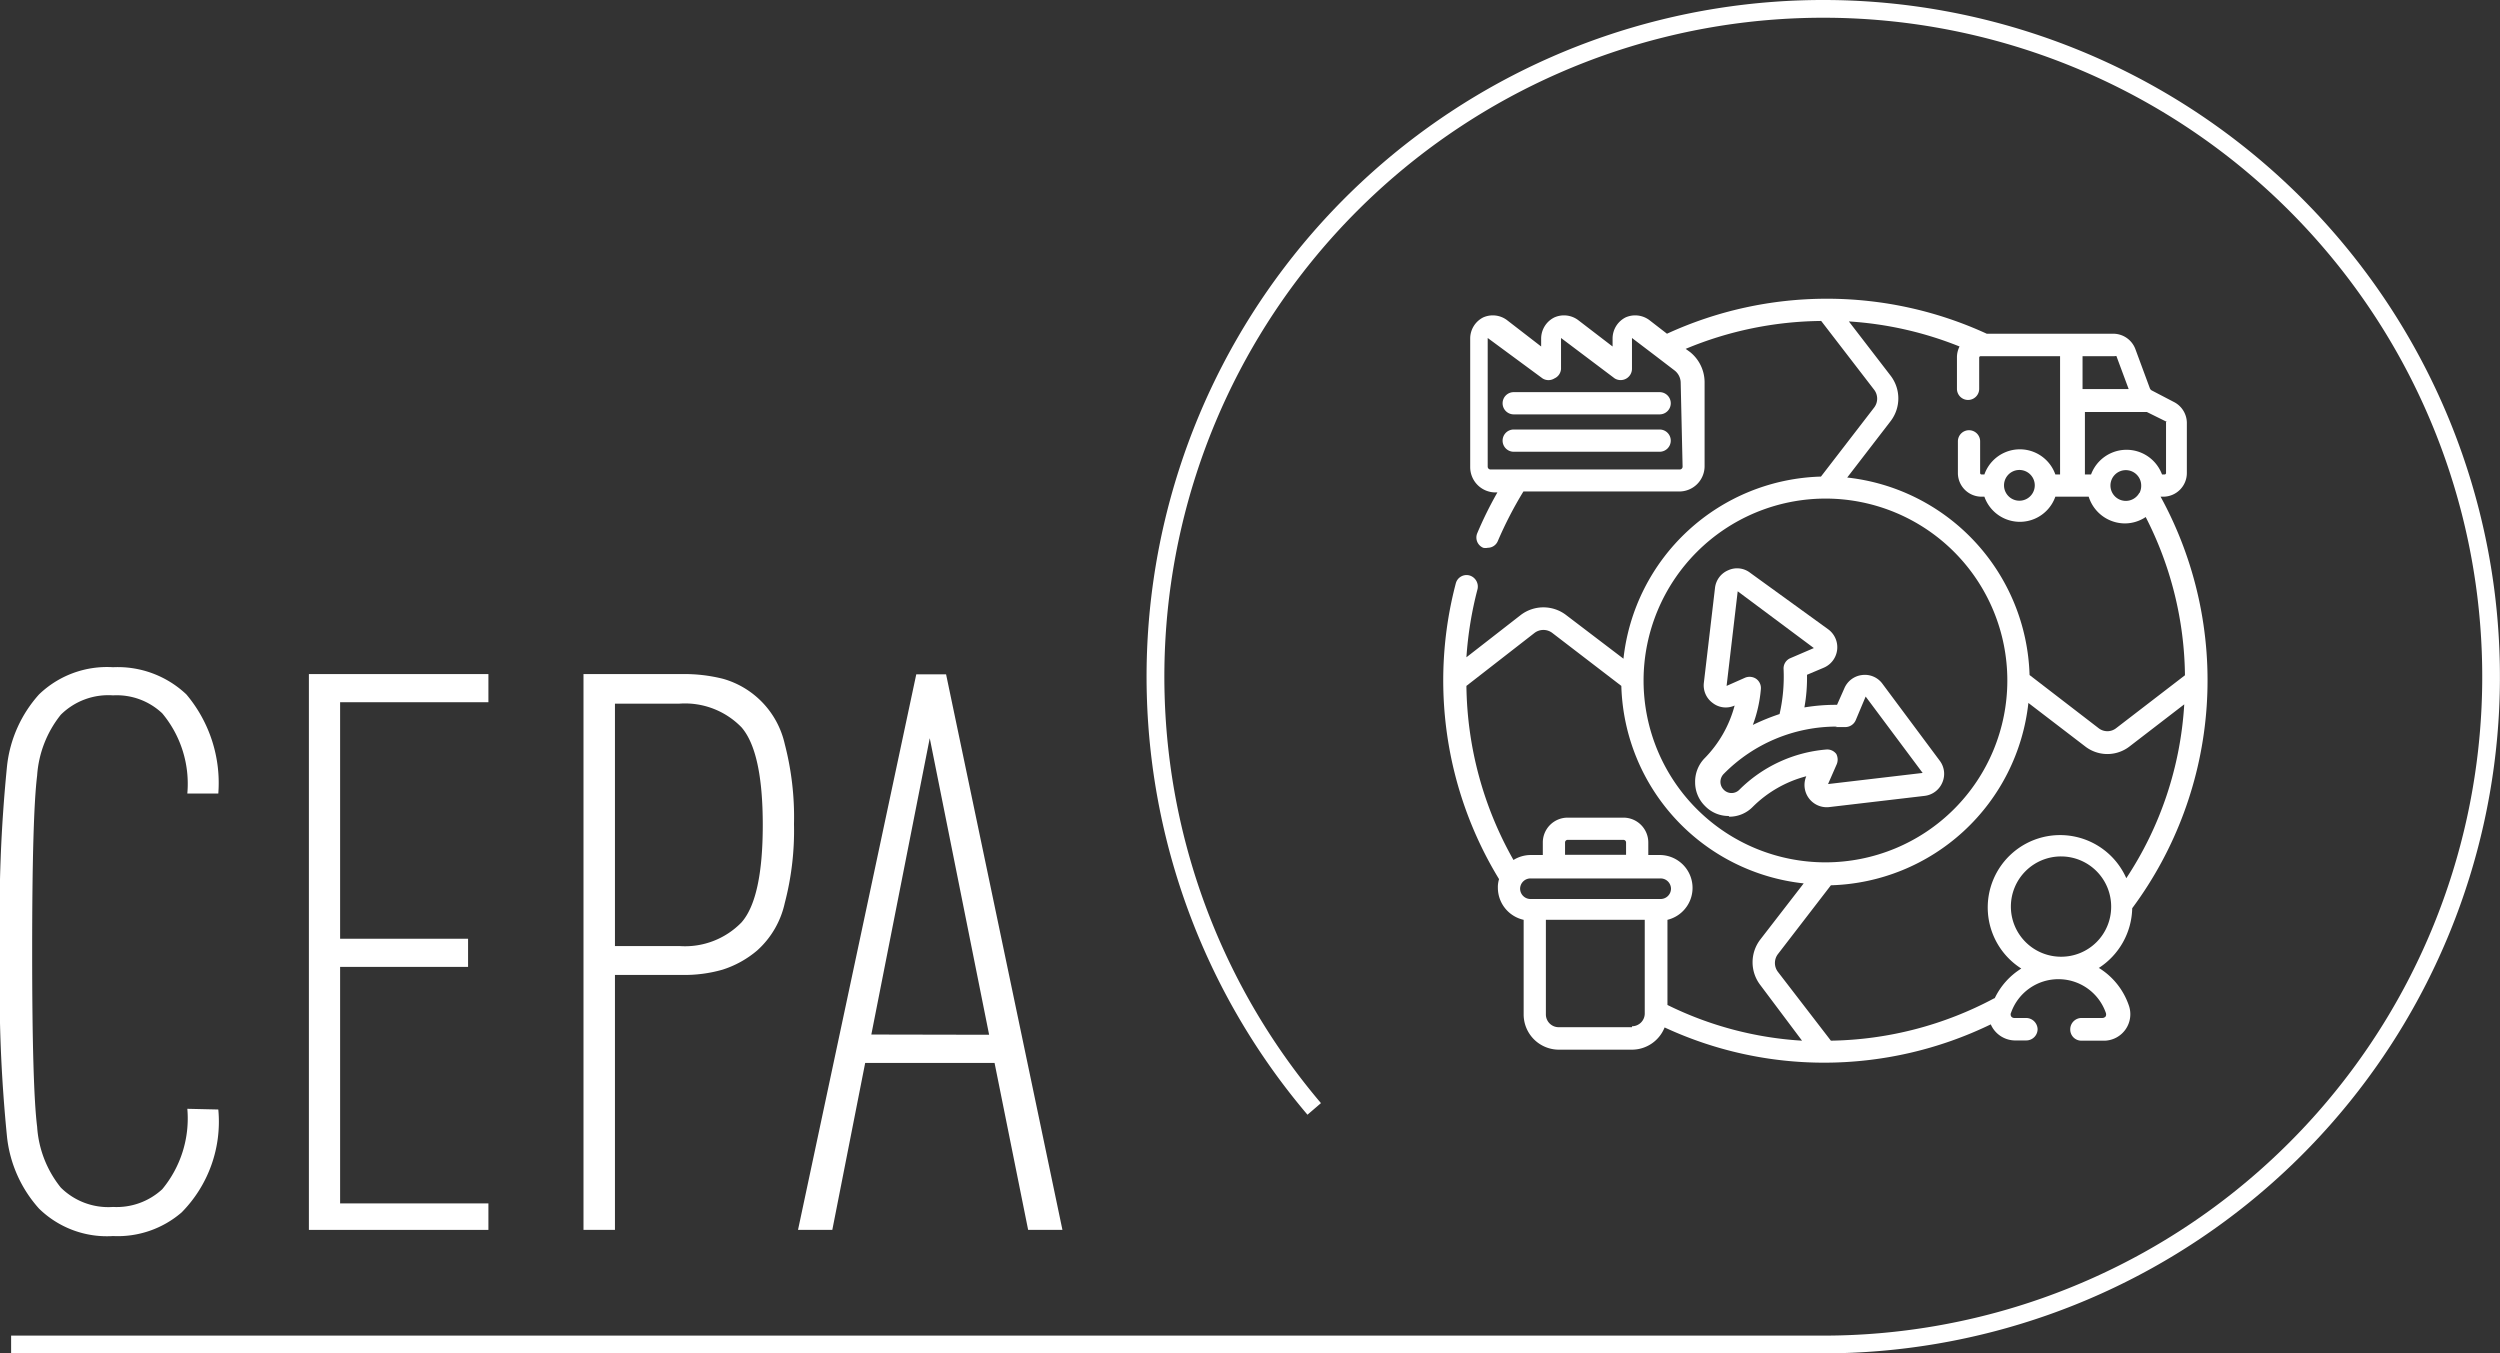 <svg xmlns="http://www.w3.org/2000/svg" viewBox="0 0 105.7 57.22"><rect x="0" y="0" width="105.7" height="57.22" fill="#333333" stroke="none"/><g id="Livello_2" data-name="Livello 2"><g id="Livello_1-2" data-name="Livello 1"><path d="M9.23,46.91a5.46,5.46,0,0,1-1.55,4.35,4.13,4.13,0,0,1-2.9,1A4.1,4.1,0,0,1,1.65,51.1a5.4,5.4,0,0,1-1.35-3A63.63,63.63,0,0,1,0,40.25a63.72,63.72,0,0,1,.3-7.89,5.4,5.4,0,0,1,1.35-3,4.14,4.14,0,0,1,3.13-1.15,4.22,4.22,0,0,1,3.1,1.15,5.81,5.81,0,0,1,1.35,4.19H7.92a4.65,4.65,0,0,0-1.06-3.39,2.8,2.8,0,0,0-2.08-.76,2.85,2.85,0,0,0-2.21.82,4.6,4.6,0,0,0-1,2.57c-.14,1.13-.21,3.6-.21,7.43s.07,6.3.21,7.42a4.57,4.57,0,0,0,1,2.57,2.85,2.85,0,0,0,2.21.82,2.84,2.84,0,0,0,2.08-.75,4.69,4.69,0,0,0,1.06-3.4Z" style="fill:#fff"></path><path d="M20.65,52H13.06V28.5h7.59v1.19H14.38v10h5.41v1.19H14.38v10h6.27Z" style="fill:#fff"></path><path d="M33.57,34.84a12.1,12.1,0,0,1-.39,3.34,3.78,3.78,0,0,1-1.16,2,4.24,4.24,0,0,1-1.48.82,5.82,5.82,0,0,1-1.71.22H26V52H24.67V28.5h4.16a6.71,6.71,0,0,1,1.74.2,3.71,3.71,0,0,1,2.61,2.76A12.26,12.26,0,0,1,33.57,34.84ZM31.35,39c.6-.68.9-2.06.9-4.12s-.3-3.44-.9-4.13a3.33,3.33,0,0,0-2.62-1H26V40h2.74A3.33,3.33,0,0,0,31.35,39Z" style="fill:#fff"></path><path d="M44.92,52H43.47l-1.42-7.06H36.58L35.19,52H33.74l5-23.49H40Zm-3.1-8.25L39.31,31.21,36.84,43.74Z" style="fill:#fff"></path><path d="M77.09,57.22H.47v-.75H77.09a27.86,27.86,0,1,0-21.24-9.83l-.57.49A28.61,28.61,0,1,1,77.09,57.22" style="fill:#fff"></path><path d="M88.73,40.93a3.08,3.08,0,0,0,1.42-2.53A16.17,16.17,0,0,0,91.35,21v0h.11a1,1,0,0,0,1-1V17.86a1,1,0,0,0-.54-.86L91,16.52a.19.19,0,0,1-.11-.12l-.61-1.65a1,1,0,0,0-.91-.64H84a16.18,16.18,0,0,0-13.52,0l-.75-.58a1,1,0,0,0-1-.11,1,1,0,0,0-.55.89v.34l-1.46-1.12a1,1,0,0,0-1-.11,1,1,0,0,0-.56.89v.34l-1.45-1.12a1,1,0,0,0-1-.11,1,1,0,0,0-.55.89v5.44a1.07,1.07,0,0,0,1.07,1.07h.08a16.15,16.15,0,0,0-.85,1.72.47.47,0,0,0,.25.62.43.43,0,0,0,.19,0,.46.46,0,0,0,.43-.29,16.52,16.52,0,0,1,1.08-2.09H71a1.07,1.07,0,0,0,1.07-1.07V16.16a1.64,1.64,0,0,0-.62-1.28l-.18-.13A15.21,15.21,0,0,1,77,13.57l2.24,2.91a.62.62,0,0,1,0,.75l-2.25,2.92a8.64,8.64,0,0,0-8.35,7.7L66.21,26a1.58,1.58,0,0,0-1.91,0L62,27.79a15.45,15.45,0,0,1,.47-2.88.49.49,0,0,0-.34-.58.47.47,0,0,0-.58.34,16.13,16.13,0,0,0,1.83,12.5,1.14,1.14,0,0,0-.05.37,1.39,1.39,0,0,0,1.09,1.35v4a1.49,1.49,0,0,0,1.49,1.49H69a1.49,1.49,0,0,0,1.38-.94,16,16,0,0,0,6.79,1.49h0a16.16,16.16,0,0,0,7-1.62,1.13,1.13,0,0,0,1,.68h.5a.48.48,0,0,0,.48-.47.49.49,0,0,0-.48-.48h-.5a.16.16,0,0,1-.14-.07.17.17,0,0,1,0-.16,2.12,2.12,0,0,1,2-1.41h0a2.12,2.12,0,0,1,2,1.41.2.2,0,0,1,0,.16.18.18,0,0,1-.15.07H88a.48.48,0,0,0-.47.48A.47.47,0,0,0,88,44h1A1.12,1.12,0,0,0,90,42.49a3,3,0,0,0-1.25-1.56M71.14,19.73a.12.12,0,0,1-.12.12h-8a.12.12,0,0,1-.12-.12V14.29a0,0,0,0,1,0,0h0L65.22,16a.47.47,0,0,0,.5,0A.47.47,0,0,0,66,15.6V14.29a0,0,0,0,1,0,0h0L68.27,16A.48.48,0,0,0,69,15.6V14.29a0,0,0,0,1,0,0h0l1,.76h0l.81.62a.67.67,0,0,1,.25.53Zm16,20.72h0a2.12,2.12,0,1,1,2.12-2.11,2.11,2.11,0,0,1-2.12,2.11m3.31-19.61h0a.65.65,0,1,1,.08-.31.67.67,0,0,1-.07.31m1.12-3V20a.06.06,0,0,1-.06.06h-.11a1.6,1.6,0,0,0-3,0h-.26V17.42h2.62l.85.42v0m-2.14-2.79.52,1.4H88.05V15.06h1.34m-9.45,2.74a1.58,1.58,0,0,0,0-1.91l-1.77-2.3a15.09,15.09,0,0,1,4.68,1.06,1,1,0,0,0-.11.46v1.33a.47.47,0,1,0,.94,0V15.12a.06.06,0,0,1,.06-.06H87.1v5h-.2a1.59,1.59,0,0,0-3,0h-.12a.06.06,0,0,1-.06-.06V18.66a.47.47,0,0,0-.94,0V20a1,1,0,0,0,1,1h.12a1.59,1.59,0,0,0,3,0h1.41a1.61,1.61,0,0,0,1.53,1.13,1.58,1.58,0,0,0,.88-.27,15,15,0,0,1,1.66,6.69l-2.9,2.23a.6.6,0,0,1-.76,0l-2.91-2.24a8.66,8.66,0,0,0-7.71-8.35Zm4.79,2.72a.65.65,0,0,1,1.3,0h0a.65.65,0,0,1-1.3,0h0m-7.55.56a7.69,7.69,0,1,1-7.69,7.69,7.7,7.7,0,0,1,7.69-7.69m-12.3,5.68a.62.62,0,0,1,.75,0L68.55,29a8.64,8.64,0,0,0,7.71,8.35l-1.84,2.38a1.58,1.58,0,0,0,0,1.91L76.19,44a14.85,14.85,0,0,1-5.69-1.51V38.89a1.39,1.39,0,0,0-.29-2.74h-.52v-.52a1.05,1.05,0,0,0-1.06-1.06H66.29a1.05,1.05,0,0,0-1.06,1.06v.52h-.52a1.38,1.38,0,0,0-.72.21A15.27,15.27,0,0,1,62,29Zm1.29,9.38v-.52a.11.11,0,0,1,.12-.11h2.34a.11.11,0,0,1,.12.11v.52Zm-1.46,1h5.5a.44.44,0,0,1,.44.44.44.44,0,0,1-.44.43h-5.5a.44.44,0,0,1-.44-.43.44.44,0,0,1,.44-.44M69,43.43h-3.1a.54.54,0,0,1-.54-.54v-4h4.18v3.82h0v.14a.54.54,0,0,1-.54.54M84.33,42.2A15.14,15.14,0,0,1,77.41,44l-2.24-2.91a.62.62,0,0,1,0-.75l2.24-2.91a8.65,8.65,0,0,0,8.35-7.71l2.39,1.83a1.53,1.53,0,0,0,1.9,0l2.3-1.77a14.94,14.94,0,0,1-2.45,7.35,3.06,3.06,0,1,0-4.44,3.82,3,3,0,0,0-1.13,1.27" style="fill:#fff"></path><path d="M70.16,16.58H64a.47.47,0,1,0,0,.94h6.17a.47.47,0,1,0,0-.94" style="fill:#fff"></path><path d="M70.16,18.16H64a.47.47,0,1,0,0,.94h6.17a.47.47,0,0,0,0-.94" style="fill:#fff"></path><path d="M73.11,34.53a1.38,1.38,0,0,0,1-.42,5,5,0,0,1,2.26-1.29v0a.94.94,0,0,0,1,1.3l4-.47a.93.93,0,0,0,.75-.56.92.92,0,0,0-.11-.93l-2.42-3.25a.92.92,0,0,0-.86-.37.93.93,0,0,0-.75.56l-.31.7h-.08a8.05,8.05,0,0,0-1.3.11,7,7,0,0,0,.11-1.38l.71-.3a.94.94,0,0,0,.19-1.62L74,24.22a.9.9,0,0,0-.93-.11.92.92,0,0,0-.56.75l-.47,4a.92.92,0,0,0,.37.86.9.9,0,0,0,.93.11h0a5,5,0,0,1-1.29,2.25l0,0a1.42,1.42,0,0,0-.38,1,1.4,1.4,0,0,0,.42,1,1.38,1.38,0,0,0,1,.42m8.51-2.07-.38.28h0Zm-4-1.69H78a.48.48,0,0,0,.46-.29l.42-1,2.41,3.23-4,.47.35-.8a.52.52,0,0,0,0-.47.48.48,0,0,0-.43-.19,5.9,5.9,0,0,0-3.67,1.7.46.46,0,0,1-.66,0,.47.47,0,0,1-.14-.33.48.48,0,0,1,.14-.34,6.7,6.7,0,0,1,4.8-2M73,29l.47-4,3.22,2.4-1,.43a.47.47,0,0,0-.28.46,7.12,7.12,0,0,1-.17,1.9,9.22,9.22,0,0,0-1.13.46,5.68,5.68,0,0,0,.34-1.52.48.48,0,0,0-.2-.43.5.5,0,0,0-.46-.05Z" style="fill:#fff"></path></g></g></svg>